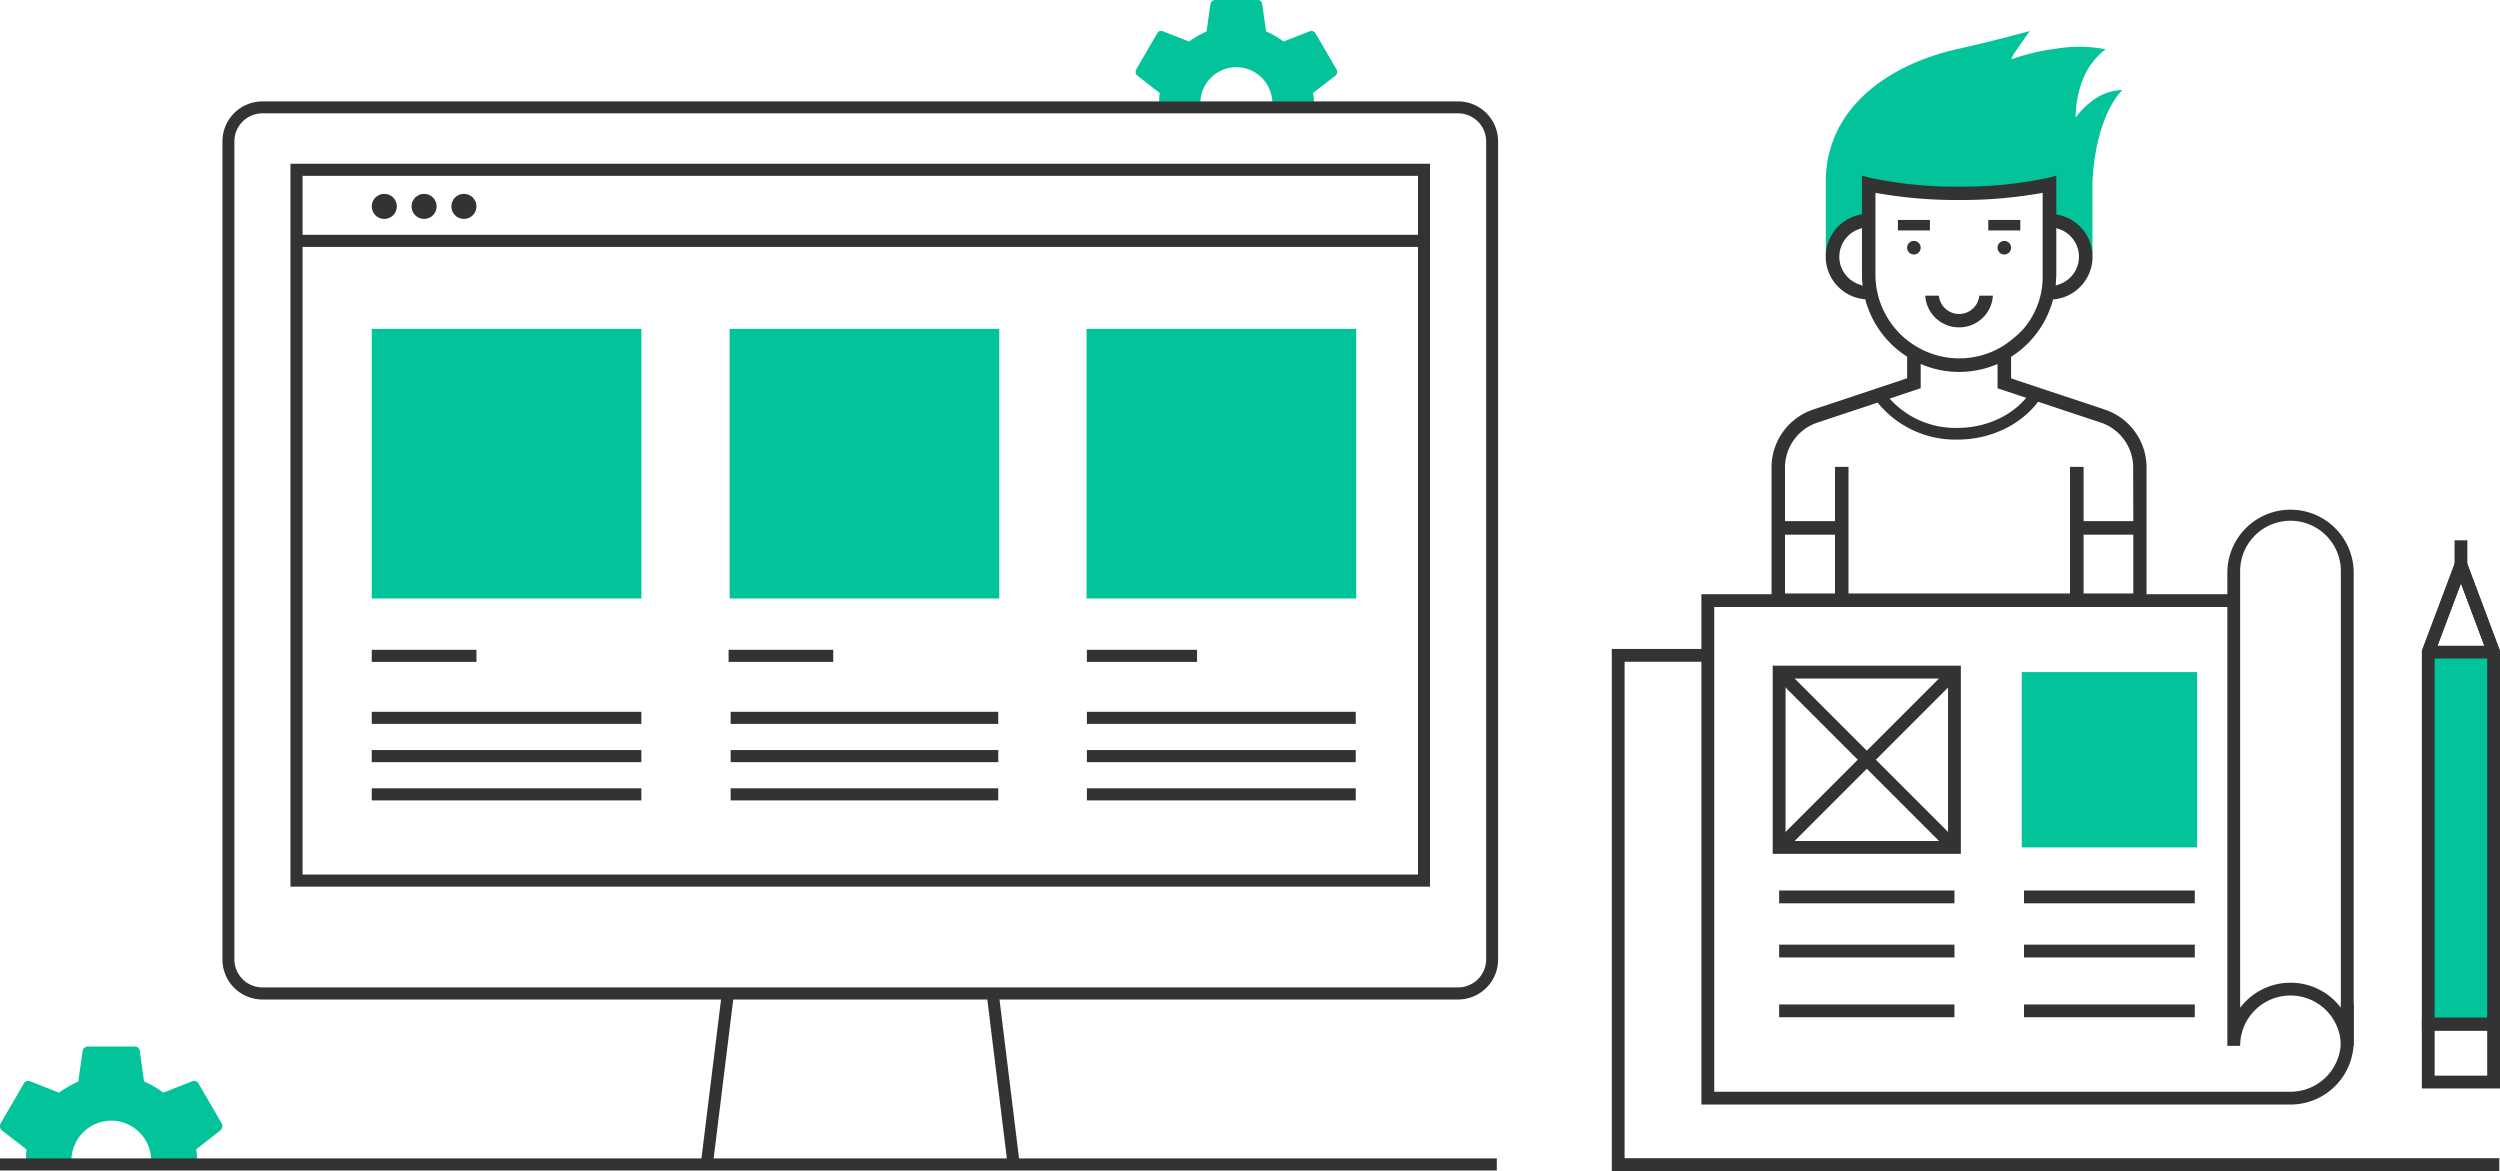 <svg id="_1" data-name="1" xmlns="http://www.w3.org/2000/svg" viewBox="0 0 500 234.2"><defs><style>.cls-1{fill:#333;}.cls-2{fill:#02C39A;}.cls-3{fill:#02C39A;}</style></defs><title>Approach_illustration</title><g id="_0" data-name="0"><path class="cls-1" d="M391.82,65.47a6.74,6.74,0,0,0,6.76-6.33h-2.72a4.06,4.06,0,0,1-8.08,0h-2.73A6.75,6.75,0,0,0,391.82,65.47Z"/><path class="cls-2" d="M391.82,9.73c-14.35,3.17-26.66,12-26.66,26.67V50.62h1.78a7.11,7.11,0,0,1,7.11-7.11V36.4s1.51.37,4.18.78c1.74.27,6.62.74,6.62.74s4.43.25,7,.25A81,81,0,0,0,409.6,36.4v7.11a7.11,7.11,0,0,1,7.11,7.11h1.78V36.4c.7-13.8,6-18.39,6-18.39a10.28,10.28,0,0,0-6.22,2.3,15.53,15.53,0,0,0-3.14,3.2,21,21,0,0,1,1.33-7.35,14.11,14.11,0,0,1,4.66-6.31,28.29,28.29,0,0,0-9.85-.12,42.81,42.81,0,0,0-9,2.14,6.18,6.18,0,0,1,.89-1.67c.85-1.25,2.8-4,2.8-4S398.81,8.19,391.82,9.73Z"/><path class="cls-1" d="M421,81.93l-18.78-6.25V71.36l.21-.13a19.48,19.48,0,0,0,8.11-11.07l.08-.3.3,0a8.56,8.56,0,0,0,.7-16.9l-.36-.07V35.15l-1.68.42a82.23,82.23,0,0,1-17.75,1.76,82.11,82.11,0,0,1-17.75-1.76l-1.69-.42v7.7l-.36.08a8.56,8.56,0,0,0,.71,16.9l.3,0,.08.3a19.46,19.46,0,0,0,8.11,11.07l.2.13v4.32l-.31.1-18.46,6.15a12.21,12.21,0,0,0-8.35,11.59V121.4h75V93.52A12.2,12.2,0,0,0,421,81.93Zm-9.81-25.58c0-.4.07-.91.07-1.39V45.61l.61.22a5.84,5.84,0,0,1-.09,11.06l-.64.22Zm-39.32.54a5.84,5.84,0,0,1-.08-11.06l.6-.22V55c0,.45,0,.87.08,1.46l.05.69Zm7.47,9.16A16.71,16.71,0,0,1,375.09,55V38.56l.54.1A90.91,90.91,0,0,0,391.82,40,91.11,91.11,0,0,0,408,38.66l.53-.1V55a16,16,0,0,1-3.85,10.79A22.58,22.58,0,0,1,401,68.94a16.66,16.66,0,0,1-18.29,0h0A15.79,15.79,0,0,1,379.33,66.05ZM367,118.69H357V106.94H367Zm59.66,0h-9.94V106.94h9.94Zm0-14.46h-9.94V93.38H414v25.31h-44.3V93.38H367v10.85H357V93.52a9.46,9.46,0,0,1,6.49-9l20.65-6.88,0-1.63V72.8l.62.25a19.36,19.36,0,0,0,14.13,0l.62-.25v4.86l20.63,6.85a9.48,9.48,0,0,1,6.49,9Z"/><circle class="cls-1" cx="382.78" cy="49.54" r="1.36"/><circle class="cls-1" cx="400.86" cy="49.54" r="1.36"/><rect class="cls-1" x="379.58" y="43.99" width="6.4" height="2.1"/><rect class="cls-1" x="397.66" y="43.99" width="6.4" height="2.1"/><path class="cls-1" d="M391.5,87.92a20,20,0,0,1-16.06-7.51L377.31,79a17.69,17.69,0,0,0,14.19,6.58c6.07,0,11.69-2.78,14.67-7.24l1.95,1.29C404.71,84.74,398.34,87.92,391.5,87.92Z"/><path class="cls-3" d="M5.29,229.88c-.06.74-.09,1.38-.1,2h9.1a8,8,0,0,1,8-7.75,8,8,0,0,1,7.94,7.75h9.2a12.51,12.51,0,0,0-.2-2L44,226.14a1.15,1.15,0,0,0,.32-1.5l-4.6-7.91a1,1,0,0,0-1.39-.43l-5.67,2.24a17.57,17.57,0,0,0-3.85-2.24l-.85-6a1,1,0,0,0-1.18-1H17.69a1.11,1.11,0,0,0-1.18,1l-.85,6a21.9,21.9,0,0,0-3.85,2.24L6.14,216.3a1,1,0,0,0-1.39.43l-4.6,7.91a1.14,1.14,0,0,0,.33,1.5Z"/><path class="cls-2" d="M231.92,18.59c-.06.68-.09,1.26-.09,1.78h8.24a7.2,7.2,0,0,1,14.39,0h8.33a11.39,11.39,0,0,0-.18-1.78L267,15.2a1,1,0,0,0,.29-1.35L263.1,6.68a.94.94,0,0,0-1.26-.38l-5.13,2a15.56,15.56,0,0,0-3.49-2L252.45.87A.93.93,0,0,0,251.38,0h-8.23a1,1,0,0,0-1.07.87l-.77,5.43a19.42,19.42,0,0,0-3.49,2l-5.13-2a.88.88,0,0,0-1.26.38l-4.16,7.17a1,1,0,0,0,.29,1.35Z"/><path class="cls-1" d="M291.62,199.9H52.49a8,8,0,0,1-8-8V28.28a8,8,0,0,1,8-8H291.62a8,8,0,0,1,8,8V191.87A8,8,0,0,1,291.62,199.9ZM52.49,22.67a5.61,5.61,0,0,0-5.61,5.61V191.87a5.61,5.61,0,0,0,5.61,5.61H291.62a5.61,5.61,0,0,0,5.61-5.61V28.28a5.61,5.61,0,0,0-5.61-5.61Z"/><rect class="cls-1" x="126.31" y="214.53" width="34.34" height="2.42" transform="translate(-88.2 331.72) rotate(-82.97)"/><rect class="cls-1" x="199.42" y="198.57" width="2.42" height="34.34" transform="translate(-24.83 26.1) rotate(-7.01)"/><path class="cls-1" d="M286,177.33H58.09V32.75H286ZM60.51,174.91H283.6V35.17H60.51Z"/><rect class="cls-1" x="59.3" y="46.96" width="225.51" height="2.42"/><rect class="cls-2" x="74.35" y="65.77" width="53.93" height="53.93"/><rect class="cls-2" x="217.31" y="65.77" width="53.93" height="53.93"/><rect class="cls-2" x="145.93" y="65.77" width="53.93" height="53.93"/><rect class="cls-1" x="74.35" y="129.96" width="20.94" height="2.42"/><rect class="cls-1" x="145.72" y="129.96" width="20.93" height="2.42"/><rect class="cls-1" x="217.38" y="129.96" width="22.03" height="2.42"/><rect class="cls-1" x="74.35" y="142.36" width="53.92" height="2.42"/><rect class="cls-1" x="74.35" y="150.01" width="53.92" height="2.42"/><rect class="cls-1" x="74.35" y="157.66" width="53.92" height="2.42"/><rect class="cls-1" x="146.13" y="142.36" width="53.52" height="2.42"/><rect class="cls-1" x="146.13" y="150.01" width="53.52" height="2.42"/><rect class="cls-1" x="146.13" y="157.66" width="53.52" height="2.42"/><rect class="cls-1" x="217.38" y="142.36" width="53.77" height="2.42"/><rect class="cls-1" x="217.38" y="150.01" width="53.77" height="2.42"/><rect class="cls-1" x="217.38" y="157.66" width="53.77" height="2.42"/><circle class="cls-1" cx="76.86" cy="41.28" r="2.51"/><circle class="cls-1" cx="84.82" cy="41.28" r="2.51"/><circle class="cls-1" cx="92.78" cy="41.28" r="2.51"/><rect class="cls-1" y="231.68" width="299.36" height="2.42"/><polygon class="cls-1" points="499.86 234.2 322.36 234.2 322.36 129.79 341.56 129.79 341.56 132.35 324.92 132.35 324.92 231.64 499.86 231.64 499.86 234.2"/><path class="cls-1" d="M458.1,220.91H340.28V118.84H446.75v2.56H342.85v96.95H458.1a10.08,10.08,0,0,0,10.07-10.07V200.7h2.57v7.58A12.65,12.65,0,0,1,458.1,220.91Z"/><path class="cls-1" d="M470.74,209.17h-2.57a10.07,10.07,0,1,0-20.14,0h-2.56V114.22a12.64,12.64,0,0,1,25.27,0ZM458.1,196.54a12.63,12.63,0,0,1,10.07,5V114.22a10.07,10.07,0,1,0-20.14,0v87.33A12.63,12.63,0,0,1,458.1,196.54Z"/><rect class="cls-1" x="355.83" y="178.1" width="35.06" height="2.56"/><rect class="cls-1" x="404.8" y="178.1" width="34.16" height="2.56"/><rect class="cls-1" x="355.83" y="188.93" width="35.06" height="2.56"/><rect class="cls-1" x="404.8" y="188.93" width="34.16" height="2.56"/><rect class="cls-1" x="355.83" y="200.89" width="35.06" height="2.56"/><rect class="cls-1" x="404.8" y="200.89" width="34.16" height="2.56"/><rect class="cls-3" x="404.35" y="134.42" width="35.07" height="35.06"/><path class="cls-1" d="M392.17,170.77H354.54V133.14h37.63Zm-35.06-2.57h32.5V135.7h-32.5Z"/><rect class="cls-1" x="372.08" y="127.16" width="2.56" height="49.59" transform="translate(1.91 308.51) rotate(-45)"/><rect class="cls-1" x="348.56" y="150.67" width="49.59" height="2.56" transform="translate(1.91 308.51) rotate(-45)"/><rect class="cls-2" x="485.65" y="130.43" width="13.07" height="74.4"/><path class="cls-1" d="M500,206.11H484.37V130.19l7.82-20.8L500,130.2Zm-13.07-2.56h10.51V130.66l-5.25-14-5.26,14Z"/><rect class="cls-1" x="490.91" y="108.06" width="2.56" height="4.98"/><path class="cls-1" d="M500,217.69H484.37V203.55H500Zm-13.07-2.56h10.51v-9H486.93Z"/><path class="cls-1" d="M498.72,131.71H485.65l-1.2-1.73,6.54-17.4h2.4l6.53,17.4Zm-11.22-2.56h9.37l-4.68-12.47Z"/></g></svg>